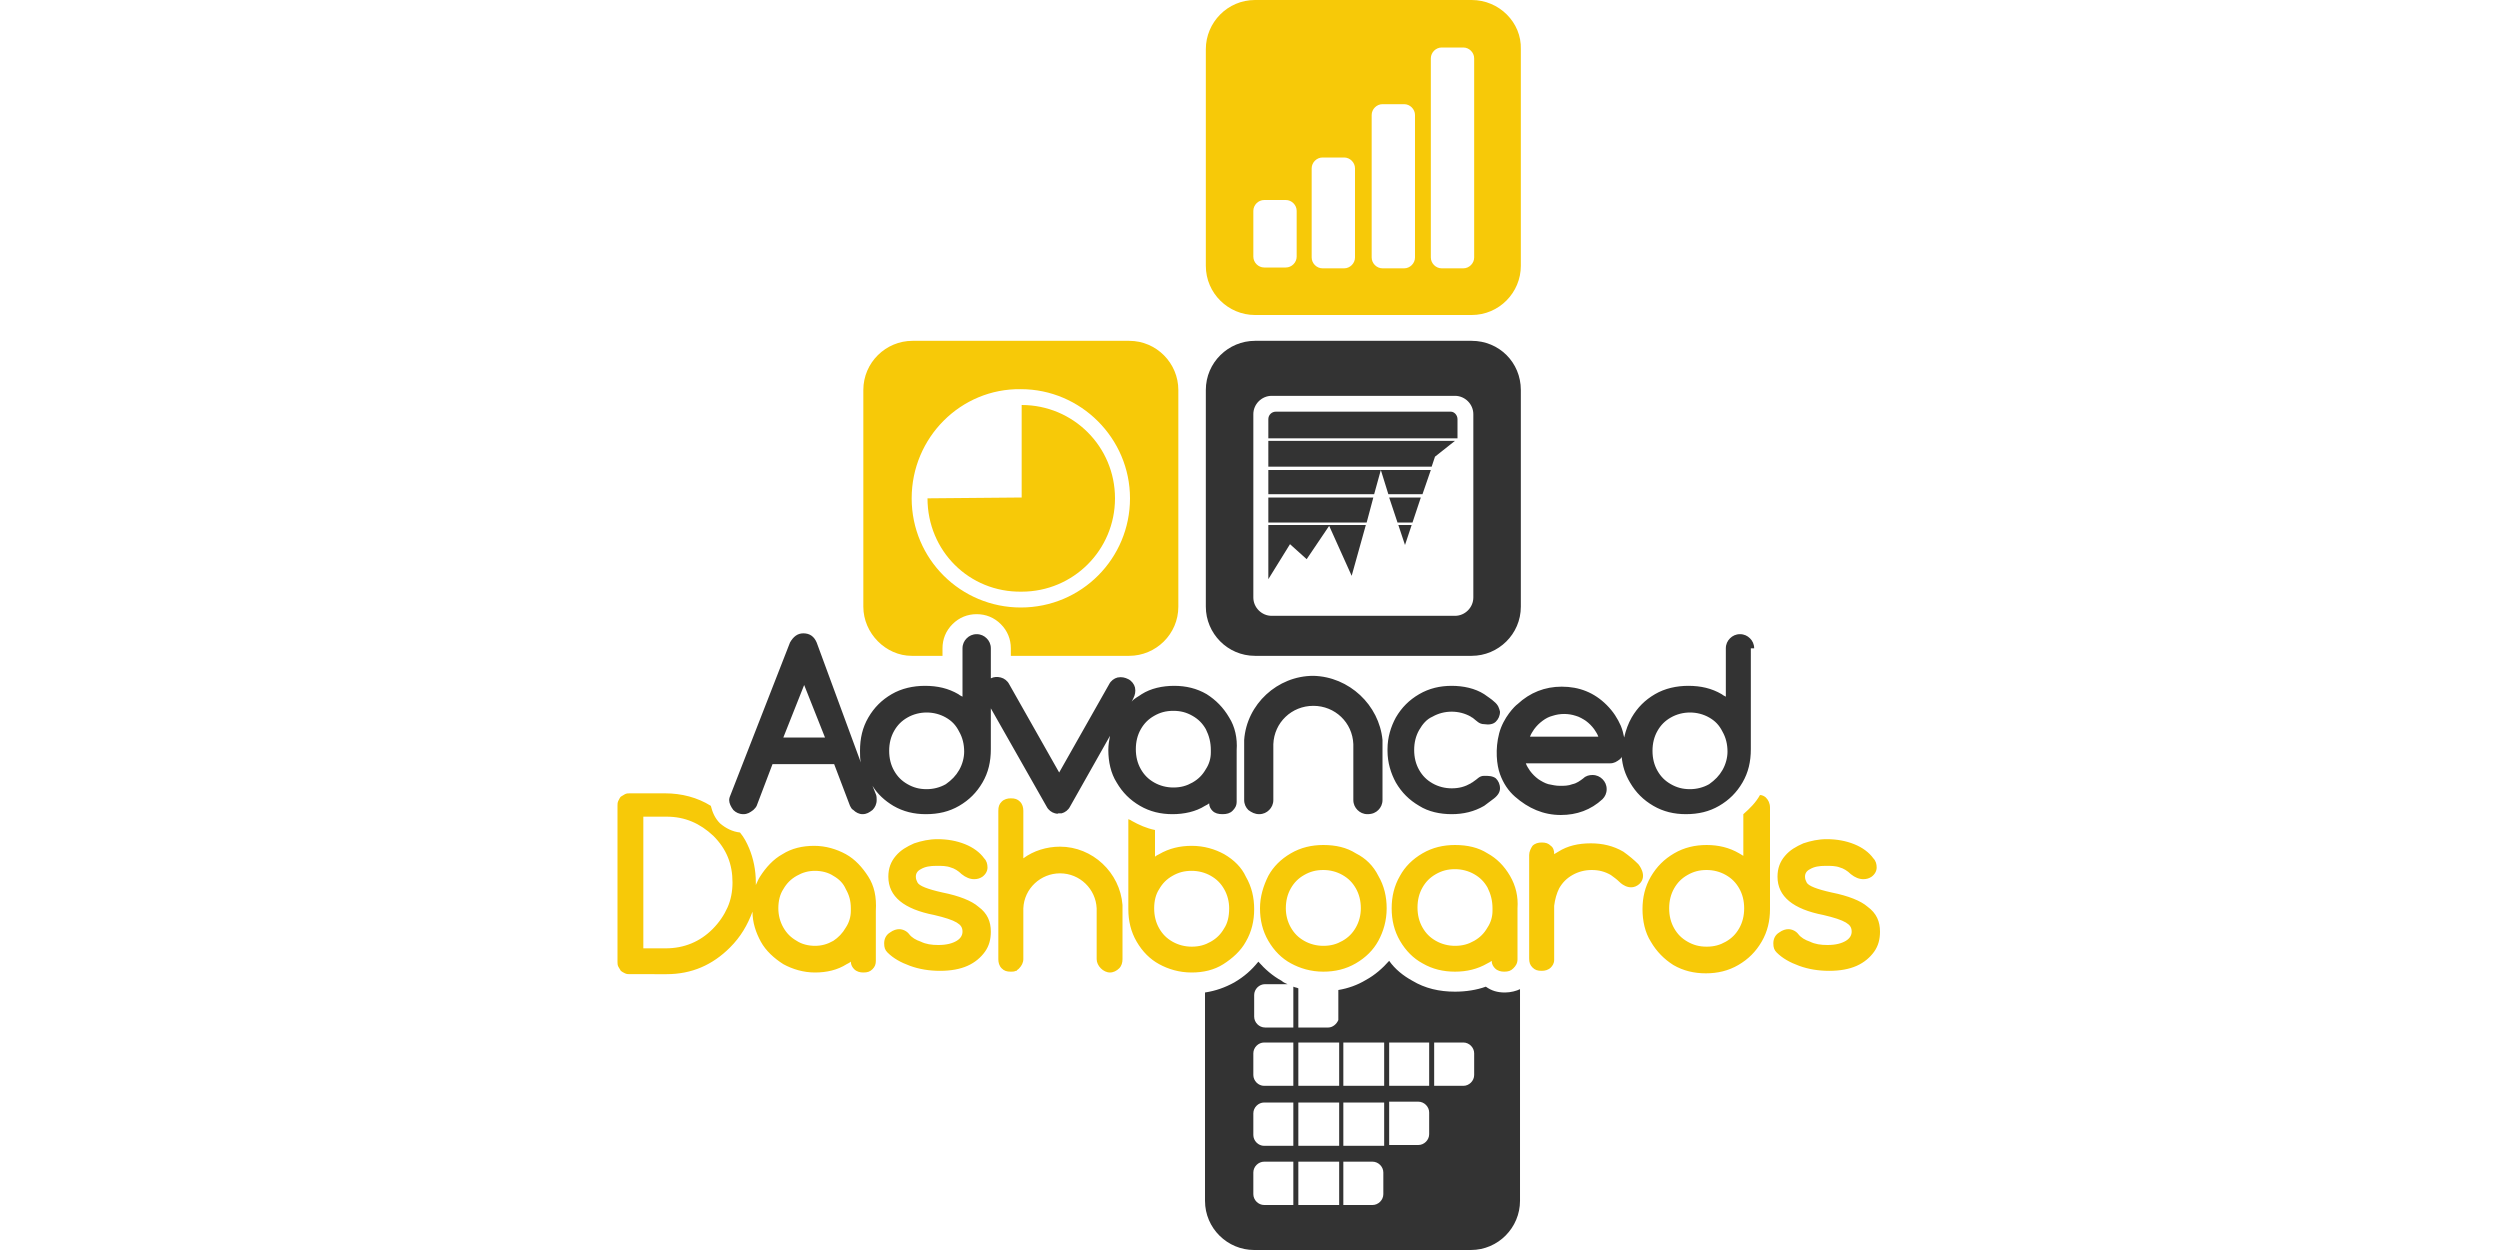 <?xml version="1.0" encoding="utf-8"?>
<!-- Generator: Adobe Illustrator 27.0.1, SVG Export Plug-In . SVG Version: 6.00 Build 0)  -->
<svg version="1.1" id="Layer_1" xmlns="http://www.w3.org/2000/svg" xmlns:xlink="http://www.w3.org/1999/xlink" x="0px" y="0px"
	 viewBox="0 0 300 150" style="enable-background:new 0 0 300 150;" xml:space="preserve">
<style type="text/css">
	.st0{fill:#333333;}
	.st1{fill:#F7C908;}
</style>
<g>
	<path class="st0" d="M167.8,63h1.6l-0.8,2.4L167.8,63z M152.2,69.5l2.6-4.2l2,1.8l2.7-4l2.7,6l1.7-6.1h-11.7V69.5z M167.7,62.7h1.8
		l1-3h-3.8L167.7,62.7z M152.2,62.7H164l0.8-3h-12.6V62.7z M152.2,56h19.6l0.4-1.2l2.4-1.9h-22.4V56z M182.5,46.8v26
		c0,3.3-2.7,5.9-5.9,5.9h-26c-3.3,0-5.9-2.7-5.9-5.9v-26c0-3.3,2.7-5.9,5.9-5.9h26C179.9,40.9,182.5,43.5,182.5,46.8z M176.8,49.7
		c0-1.2-1-2.2-2.2-2.2h-22c-1.2,0-2.2,1-2.2,2.2v22c0,1.2,1,2.2,2.2,2.2h22c1.2,0,2.2-1,2.2-2.2V49.7z M152.2,59.3h12.7l0.8-2.9
		l0.9,2.9h4.1l1-2.9h-19.5V59.3z M174.1,49.4h-21c-0.5,0-0.9,0.4-0.9,0.9v2.3h22.7v-2.3C174.9,49.8,174.5,49.4,174.1,49.4z
		 M180.6,119.1c-0.9,0-1.6-0.2-2.3-0.7c-1.1,0.4-2.4,0.6-3.7,0.6c-1.9,0-3.6-0.4-5.1-1.3c-1.1-0.6-2.1-1.4-2.8-2.4
		c-0.8,0.9-1.7,1.7-2.8,2.3c-1,0.6-2.1,1-3.3,1.2c0,0,0,0,0,0.1v3.5c-0.2,0.5-0.7,0.9-1.2,0.9h-3.6v-4.7c-0.2-0.1-0.4-0.1-0.6-0.2
		v4.9h-3.4c-0.7,0-1.3-0.6-1.3-1.3v-2.6c0-0.7,0.6-1.3,1.3-1.3h2.7c-0.2-0.1-0.5-0.2-0.7-0.4c-1.1-0.6-2-1.4-2.8-2.3
		c-0.8,1-1.7,1.8-2.9,2.5c-1.1,0.6-2.2,1-3.5,1.2v25c0,3.3,2.7,5.9,5.9,5.9h26c3.3,0,5.9-2.7,5.9-5.9v-25.4
		C182,118.9,181.3,119.1,180.6,119.1z M155.2,144.6h-3.5c-0.7,0-1.3-0.6-1.3-1.3v-2.6c0-0.7,0.6-1.3,1.3-1.3h3.5V144.6z
		 M155.2,137.5h-3.5c-0.7,0-1.3-0.6-1.3-1.3v-2.6c0-0.7,0.6-1.3,1.3-1.3h3.5V137.5z M155.2,130.3h-3.5c-0.7,0-1.3-0.6-1.3-1.3v-2.6
		c0-0.7,0.6-1.3,1.3-1.3h3.5V130.3z M160.7,144.6h-4.9v-5.2h4.9V144.6z M160.7,137.5h-4.9v-5.2h4.9V137.5z M160.7,130.3h-4.9v-5.2
		h4.9V130.3z M166,143.3c0,0.7-0.6,1.3-1.3,1.3h-3.5v-5.2h3.5c0.7,0,1.3,0.6,1.3,1.3V143.3z M166.1,137.5h-4.9v-5.2h4.9V137.5z
		 M166.1,130.3h-4.9v-5.2h4.9V130.3z M171.5,136.1c0,0.7-0.6,1.3-1.3,1.3h-3.5v-5.2h3.5c0.7,0,1.3,0.6,1.3,1.3V136.1z M171.5,130.3
		h-4.8v-5.2h4.8V130.3z M176.9,129c0,0.7-0.6,1.3-1.3,1.3h-3.5v-5.2h3.5c0.7,0,1.3,0.6,1.3,1.3V129z M147.5,86.1
		c-0.7-1.2-1.6-2.1-2.7-2.8c-1.2-0.7-2.5-1-3.9-1c-1.4,0-2.8,0.3-3.9,1c-0.4,0.3-0.9,0.5-1.2,0.9l0.2-0.4c0.2-0.4,0.3-0.8,0.2-1.3
		c-0.1-0.4-0.4-0.8-0.8-1c-0.4-0.2-0.8-0.3-1.3-0.2c-0.4,0.1-0.8,0.4-1,0.8l-6,10.6l-6-10.6c-0.2-0.4-0.6-0.7-1-0.8
		c-0.4-0.1-0.8-0.1-1.2,0.1v-3.6c0-0.5-0.2-0.9-0.5-1.2c-0.3-0.3-0.7-0.5-1.2-0.5c-0.5,0-0.9,0.2-1.2,0.5c-0.3,0.3-0.5,0.7-0.5,1.2
		v5.8c-0.2-0.1-0.4-0.2-0.5-0.3c-1.2-0.7-2.5-1-4-1c-1.4,0-2.8,0.3-4,1c-1.2,0.7-2.1,1.6-2.8,2.8c-0.7,1.2-1,2.5-1,4
		c0,0.5,0,1,0.1,1.4L98,77.1c-0.3-0.7-0.8-1.1-1.6-1.1c-0.7,0-1.2,0.4-1.6,1.1l-7.1,18.2c-0.1,0.2-0.2,0.5-0.2,0.7
		c0,0.4,0.2,0.8,0.5,1.2c0.3,0.3,0.7,0.5,1.2,0.5c0.5,0,0.8-0.2,1.2-0.5c0.2-0.2,0.3-0.3,0.4-0.5l1.9-5h7.4l1.9,5
		c0.1,0.2,0.2,0.4,0.4,0.5c0.3,0.3,0.7,0.5,1.1,0.5c0.5,0,0.8-0.2,1.2-0.5c0.3-0.3,0.5-0.7,0.5-1.2c0-0.2,0-0.5-0.1-0.7l-0.4-1
		c0.6,1,1.5,1.8,2.5,2.4c1.2,0.7,2.5,1,3.9,1c1.5,0,2.8-0.3,4-1c1.2-0.7,2.1-1.6,2.8-2.8c0.7-1.2,1-2.5,1-4c0-0.1,0-0.1,0-0.2
		c0-0.1,0-0.1,0-0.2V85l6.7,11.8c0.2,0.4,0.6,0.7,1,0.8c0.1,0,0.3,0.1,0.4,0c0.1,0,0.3,0,0.4,0c0.4-0.1,0.8-0.4,1-0.8l4.8-8.5
		c-0.1,0.5-0.2,1.1-0.2,1.7c0,1.4,0.3,2.8,1,3.9c0.7,1.2,1.6,2.1,2.8,2.8c1.2,0.7,2.5,1,3.9,1c1.4,0,2.8-0.3,3.9-1
		c0.2-0.1,0.4-0.2,0.5-0.3c0,0.4,0.2,0.7,0.4,0.9c0.3,0.3,0.7,0.4,1.2,0.4c0.5,0,0.9-0.1,1.2-0.4c0.3-0.3,0.5-0.6,0.5-1.1v-4.1V90h0
		C148.5,88.6,148.2,87.2,147.5,86.1z M94,88.5l2.5-6.3l2.5,6.3H94z M115.1,92.4c-0.4,0.7-0.9,1.2-1.6,1.7c-0.7,0.4-1.5,0.6-2.3,0.6
		c-0.9,0-1.6-0.2-2.3-0.6c-0.7-0.4-1.2-0.9-1.6-1.6c-0.4-0.7-0.6-1.5-0.6-2.4c0-0.9,0.2-1.7,0.6-2.4c0.4-0.7,0.9-1.2,1.6-1.6
		c0.7-0.4,1.5-0.6,2.3-0.6c0.8,0,1.6,0.2,2.3,0.6c0.7,0.4,1.2,0.9,1.6,1.7c0.4,0.7,0.6,1.5,0.6,2.4
		C115.7,90.9,115.5,91.7,115.1,92.4z M145.3,90v0.3c0,0.7-0.2,1.4-0.6,2c-0.4,0.7-0.9,1.2-1.6,1.6c-0.7,0.4-1.4,0.6-2.3,0.6
		c-0.8,0-1.6-0.2-2.3-0.6c-0.7-0.4-1.2-0.9-1.6-1.6c-0.4-0.7-0.6-1.5-0.6-2.4c0-0.9,0.2-1.7,0.6-2.4c0.4-0.7,0.9-1.2,1.6-1.6
		c0.7-0.4,1.4-0.6,2.3-0.6c0.9,0,1.6,0.2,2.3,0.6c0.7,0.4,1.2,0.9,1.6,1.6C145.1,88.3,145.3,89.1,145.3,90L145.3,90z M165.9,88.8
		l0,0.6V96c0,0.5-0.2,0.9-0.5,1.2c-0.3,0.3-0.7,0.5-1.3,0.5c-0.5,0-0.9-0.2-1.2-0.5c-0.3-0.3-0.5-0.7-0.5-1.2v-6.3l0-0.4
		c-0.1-2.6-2.2-4.6-4.8-4.6c0,0,0,0,0,0c0,0,0,0,0,0c-2.6,0-4.7,2-4.8,4.6l0,0.4V96c0,0.5-0.2,0.9-0.5,1.2c-0.3,0.3-0.7,0.5-1.2,0.5
		c-0.5,0-0.9-0.2-1.3-0.5c-0.3-0.3-0.5-0.7-0.5-1.2v-6.6l0-0.6h0c0.3-4.3,4-7.7,8.3-7.7c0,0,0,0,0,0c0,0,0,0,0,0
		C161.9,81.2,165.5,84.6,165.9,88.8L165.9,88.8z M170.3,87.6c-0.4,0.7-0.6,1.5-0.6,2.4c0,0.9,0.2,1.7,0.6,2.4
		c0.4,0.7,0.9,1.2,1.6,1.6c0.7,0.4,1.5,0.6,2.3,0.6c0.9,0,1.6-0.2,2.3-0.6c0.1-0.1,0.2-0.1,0.3-0.2c0.5-0.3,0.7-0.7,1.3-0.7
		c0.5,0,1,0,1.4,0.3c0.3,0.3,0.5,0.7,0.5,1.2c0,0.4-0.2,0.8-0.7,1.2c-0.4,0.3-0.8,0.6-1.2,0.9c-1.2,0.7-2.5,1-3.9,1
		c-1.4,0-2.8-0.3-3.9-1c-1.2-0.7-2.1-1.6-2.8-2.8c-0.6-1.1-1-2.4-1-3.8h0c0,0,0-0.1,0-0.1c0,0,0,0,0,0c0,0,0,0,0,0c0,0,0-0.1,0-0.1
		h0c0-1.4,0.4-2.7,1-3.8c0.7-1.2,1.6-2.1,2.8-2.8c1.2-0.7,2.5-1,3.9-1c1.4,0,2.8,0.3,3.9,1c0.4,0.3,0.9,0.6,1.2,0.9
		c0.5,0.4,0.6,0.8,0.7,1.2c0,0.5-0.2,0.9-0.5,1.2c-0.3,0.3-0.8,0.4-1.4,0.3c-0.6,0-0.9-0.4-1.3-0.7c-0.1-0.1-0.2-0.1-0.3-0.2
		c-0.7-0.4-1.5-0.6-2.3-0.6c-0.8,0-1.6,0.2-2.3,0.6C171.2,86.3,170.7,86.9,170.3,87.6z M210.5,77.8c0-0.5-0.2-0.9-0.5-1.2
		c-0.3-0.3-0.7-0.5-1.2-0.5c-0.5,0-0.9,0.2-1.2,0.5c-0.3,0.3-0.5,0.7-0.5,1.2v5.8c-0.2-0.1-0.4-0.2-0.5-0.3c-1.2-0.7-2.5-1-4-1
		c-1.4,0-2.8,0.3-4,1c-1.2,0.7-2.1,1.6-2.8,2.8c-0.4,0.7-0.7,1.5-0.9,2.4c-0.1-0.5-0.2-0.9-0.4-1.4c-0.4-0.9-0.9-1.7-1.7-2.5
		c-1.5-1.5-3.3-2.2-5.4-2.2c-2,0-3.8,0.7-5.3,2.1c-0.3,0.2-1.7,1.6-2.2,3.5c-0.5,1.9-0.3,3.8,0.1,4.9c0.4,1.1,1,2,1.8,2.7
		c1.6,1.4,3.4,2.2,5.5,2.2c1.9,0,3.6-0.6,5-1.9l0,0c0.3-0.3,0.5-0.7,0.5-1.2c0-0.5-0.2-0.9-0.5-1.2c-0.3-0.3-0.7-0.5-1.2-0.5
		c0,0,0,0,0,0c-0.4,0-0.8,0.1-1.1,0.4c-0.4,0.3-0.8,0.6-1.3,0.7c-0.5,0.2-1,0.2-1.5,0.2c-0.5,0-0.9-0.1-1.4-0.2
		c-0.4-0.1-0.9-0.4-1.2-0.6c-0.4-0.3-0.7-0.6-1-1c-0.2-0.3-0.4-0.6-0.5-0.9h10.1c0.5,0,0.8-0.2,1.2-0.5c0.1-0.1,0.2-0.2,0.2-0.3
		c0.1,1.1,0.4,2.1,1,3.1c0.7,1.2,1.6,2.1,2.8,2.8c1.2,0.7,2.5,1,3.9,1c1.5,0,2.8-0.3,4-1c1.2-0.7,2.1-1.6,2.8-2.8c0.7-1.2,1-2.5,1-4
		c0-0.1,0-0.1,0-0.2c0-0.1,0-0.1,0-0.2V77.8z M183.6,88.4c0.1-0.3,0.3-0.6,0.5-0.9c0.3-0.4,0.6-0.7,1-1c0.4-0.3,0.8-0.5,1.2-0.6
		c0.9-0.3,1.9-0.3,2.8,0c0.4,0.1,0.9,0.4,1.2,0.6c0.4,0.3,0.7,0.6,1,1c0.2,0.3,0.4,0.6,0.5,0.9H183.6z M206.7,92.4
		c-0.4,0.7-0.9,1.2-1.6,1.7c-0.7,0.4-1.5,0.6-2.3,0.6c-0.9,0-1.6-0.2-2.3-0.6c-0.7-0.4-1.2-0.9-1.6-1.6c-0.4-0.7-0.6-1.5-0.6-2.4
		c0-0.9,0.2-1.7,0.6-2.4c0.4-0.7,0.9-1.2,1.6-1.6c0.7-0.4,1.5-0.6,2.3-0.6c0.8,0,1.6,0.2,2.3,0.6c0.7,0.4,1.2,0.9,1.6,1.7
		c0.4,0.7,0.6,1.5,0.6,2.4C207.3,90.9,207.1,91.7,206.7,92.4z"/>
	<path class="st1" d="M111.3,59.8l11.3-0.1V48.6c6.2,0,11.2,5,11.2,11.2c0,6.2-5,11.2-11.2,11.2C116.3,71.1,111.3,66.1,111.3,59.8z
		 M103.6,72.8v-26c0-3.3,2.7-5.9,5.9-5.9h26c3.3,0,5.9,2.7,5.9,5.9v26c0,3.3-2.7,5.9-5.9,5.9h-14.2v-0.9c0-1.1-0.4-2.1-1.2-2.9
		c-0.8-0.8-1.8-1.2-2.9-1.2c-1.1,0-2.1,0.4-2.9,1.2c-0.8,0.8-1.2,1.8-1.2,2.9v0.9h-3.7C106.3,78.7,103.6,76,103.6,72.8z M109.4,59.8
		c0,7.3,5.9,13.1,13.1,13.1c7.3,0,13.1-5.9,13.1-13.1s-5.9-13.1-13.1-13.1C115.3,46.6,109.4,52.5,109.4,59.8z M176.6,0h-26
		c-3.3,0-5.9,2.7-5.9,5.9v26c0,3.3,2.7,5.9,5.9,5.9h26c3.3,0,5.9-2.7,5.9-5.9v-26C182.6,2.7,179.9,0,176.6,0z M155.6,30.8
		c0,0.7-0.6,1.3-1.3,1.3h-2.6c-0.7,0-1.3-0.6-1.3-1.3v-5.5c0-0.7,0.6-1.3,1.3-1.3h2.6c0.7,0,1.3,0.6,1.3,1.3V30.8z M162.6,30.9
		c0,0.7-0.6,1.3-1.3,1.3h-2.6c-0.7,0-1.3-0.6-1.3-1.3V20.2c0-0.7,0.6-1.3,1.3-1.3h2.6c0.7,0,1.3,0.6,1.3,1.3V30.9z M169.8,30.9
		c0,0.7-0.6,1.3-1.3,1.3h-2.6c-0.7,0-1.3-0.6-1.3-1.3V13.8c0-0.7,0.6-1.3,1.3-1.3h2.6c0.7,0,1.3,0.6,1.3,1.3V30.9z M176.9,30.9
		c0,0.7-0.6,1.3-1.3,1.3H173c-0.7,0-1.3-0.6-1.3-1.3V7c0-0.7,0.6-1.3,1.3-1.3h2.6c0.7,0,1.3,0.6,1.3,1.3V30.9z M104.2,105.2
		c-0.7-1.1-1.6-2.1-2.7-2.7c-1.1-0.6-2.4-1-3.8-1c-1.4,0-2.7,0.3-3.8,1c-1.1,0.6-2,1.6-2.7,2.7c-0.2,0.3-0.3,0.6-0.5,1
		c0-0.1,0-0.2,0-0.3c0-1.5-0.3-2.9-0.8-4.1c-0.3-0.7-0.6-1.3-1.1-1.9c-0.9-0.1-1.7-0.5-2.4-1.1c-0.6-0.6-0.9-1.3-1.1-2.1
		c-1.6-1-3.5-1.5-5.5-1.5h-4.2c-0.2,0-0.4,0-0.6,0.1c-0.2,0.1-0.3,0.2-0.5,0.3c-0.1,0.1-0.2,0.3-0.3,0.5c-0.1,0.2-0.1,0.4-0.1,0.6
		v18.7c0,0.2,0,0.4,0.1,0.6c0.1,0.2,0.2,0.3,0.3,0.5c0.1,0.1,0.3,0.2,0.5,0.3c0.2,0.1,0.4,0.1,0.6,0.1H80c3,0,5.5-1.1,7.6-3.2
		c1.3-1.3,2.1-2.7,2.7-4.3c0,1.3,0.4,2.5,1,3.6c0.6,1.1,1.6,2,2.7,2.7c1.1,0.6,2.4,1,3.8,1c1.4,0,2.7-0.3,3.8-1
		c0.2-0.1,0.4-0.2,0.5-0.3c0,0.4,0.2,0.7,0.4,0.9c0.3,0.3,0.7,0.4,1.1,0.4c0.5,0,0.8-0.1,1.1-0.4c0.3-0.3,0.4-0.6,0.4-1v-4v-2h0
		C105.2,107.6,104.9,106.3,104.2,105.2z M87.3,108.9c-0.4,0.9-1,1.8-1.8,2.6c-1.5,1.5-3.4,2.3-5.6,2.3h-2.7V98H80
		c2.2,0,4,0.8,5.6,2.3c1.6,1.6,2.3,3.4,2.3,5.6C87.9,107,87.7,108,87.3,108.9z M102.1,109v0.3c0,0.7-0.2,1.4-0.6,2
		c-0.4,0.7-0.9,1.2-1.5,1.6c-0.7,0.4-1.4,0.6-2.2,0.6c-0.8,0-1.6-0.2-2.2-0.6c-0.7-0.4-1.2-0.9-1.6-1.6c-0.4-0.7-0.6-1.5-0.6-2.3
		c0-0.9,0.2-1.7,0.6-2.3c0.4-0.7,0.9-1.2,1.6-1.6c0.7-0.4,1.4-0.6,2.2-0.6c0.8,0,1.6,0.2,2.2,0.6c0.7,0.4,1.2,0.9,1.5,1.6
		C101.9,107.4,102.1,108.1,102.1,109L102.1,109z M118.9,111.8c0,0.9-0.2,1.7-0.7,2.4c-0.5,0.7-1.2,1.3-2.1,1.7
		c-0.9,0.4-2,0.6-3.3,0.6c-1.3,0-2.5-0.2-3.6-0.6c-1.1-0.4-2-0.9-2.7-1.6c-0.3-0.3-0.4-0.6-0.4-1.1c0-0.5,0.2-1,0.7-1.3
		c0.4-0.3,0.8-0.4,1.1-0.4c0.4,0,0.9,0.2,1.2,0.6c0.3,0.4,0.8,0.7,1.4,0.9c0.6,0.3,1.3,0.4,2.1,0.4c1,0,1.7-0.2,2.2-0.5
		c0.5-0.3,0.7-0.7,0.7-1.1c0-0.5-0.2-0.8-0.7-1.1c-0.5-0.3-1.4-0.6-2.7-0.9c-3.6-0.7-5.5-2.2-5.5-4.6c0-1,0.3-1.8,0.9-2.5
		c0.6-0.7,1.3-1.1,2.2-1.5c0.9-0.3,1.8-0.5,2.8-0.5c1.2,0,2.3,0.2,3.3,0.6c1,0.4,1.8,1,2.3,1.7c0.3,0.3,0.4,0.7,0.4,1.1
		c0,0.4-0.2,0.8-0.6,1.1c-0.3,0.2-0.6,0.3-1,0.3c-0.5,0-1-0.2-1.5-0.6c-0.4-0.4-0.9-0.7-1.3-0.8c-0.5-0.2-1.1-0.2-1.7-0.2
		c-0.8,0-1.4,0.1-1.9,0.4c-0.4,0.2-0.6,0.5-0.6,0.9c0,0.3,0.1,0.5,0.2,0.7c0.1,0.2,0.4,0.4,0.9,0.6c0.5,0.2,1.2,0.4,2.1,0.6
		c2,0.4,3.5,1,4.3,1.7C118.5,109.6,118.9,110.6,118.9,111.8z M134.7,108.6l0,6.5c0,0.4-0.1,0.8-0.4,1.1c-0.3,0.3-0.7,0.5-1.1,0.5
		c-0.4,0-0.8-0.2-1.1-0.5c-0.3-0.3-0.5-0.7-0.5-1.1l0-6.1c-0.1-2.3-2-4.2-4.4-4.2c0,0,0,0,0,0c0,0,0,0,0,0c-2.3,0-4.3,1.8-4.4,4.2
		l0,6.1c0,0.4-0.2,0.8-0.5,1.1c0,0,0,0,0,0c0,0,0,0,0,0c0,0,0,0,0,0c0,0-0.1,0.1-0.1,0.1c-0.1,0.1-0.2,0.1-0.2,0.2c0,0,0,0,0,0
		c0,0-0.1,0-0.1,0c0,0,0,0,0,0c0,0,0,0,0,0c-0.2,0.1-0.4,0.1-0.6,0.1c0,0,0,0,0,0s0,0,0,0c-0.5,0-0.8-0.1-1.1-0.4
		c-0.3-0.3-0.4-0.7-0.4-1.1v0V97.3c0-0.5,0.1-0.8,0.4-1.1c0.3-0.3,0.7-0.4,1.1-0.4c0.5,0,0.8,0.1,1.1,0.4c0.3,0.3,0.4,0.7,0.4,1.1
		v5.7c1.2-0.9,2.8-1.4,4.4-1.4c0,0,0,0,0,0c0,0,0,0,0,0C131.1,101.6,134.4,104.7,134.7,108.6L134.7,108.6z M146.9,102.5
		c-1.1-0.6-2.4-1-3.9-1c-1.4,0-2.7,0.3-3.9,1c-0.2,0.1-0.4,0.2-0.5,0.3v-3.2c-1-0.2-1.9-0.6-2.8-1.1c-0.1-0.1-0.2-0.1-0.4-0.2v10.4
		c0,0.1,0,0.1,0,0.2c0,0.1,0,0.1,0,0.2c0,1.4,0.3,2.7,1,3.9c0.7,1.2,1.6,2.1,2.7,2.7c1.1,0.6,2.4,1,3.9,1c1.4,0,2.7-0.3,3.8-1
		c1.1-0.7,2.1-1.6,2.7-2.7c0.7-1.2,1-2.5,1-3.9c0-1.4-0.3-2.7-1-3.9C149,104.1,148.1,103.2,146.9,102.5z M146.9,111.4
		c-0.4,0.7-0.9,1.2-1.6,1.6c-0.7,0.4-1.4,0.6-2.3,0.6c-0.8,0-1.6-0.2-2.3-0.6c-0.7-0.4-1.2-0.9-1.6-1.6c-0.4-0.7-0.6-1.5-0.6-2.4
		c0-0.9,0.2-1.7,0.6-2.3c0.4-0.7,0.9-1.2,1.6-1.6c0.7-0.4,1.4-0.6,2.3-0.6c0.8,0,1.6,0.2,2.3,0.6c0.7,0.4,1.2,0.9,1.6,1.6
		c0.4,0.7,0.6,1.5,0.6,2.3C147.5,110,147.3,110.8,146.9,111.4z M225.6,111.8c0,0.9-0.2,1.7-0.7,2.4c-0.5,0.7-1.2,1.3-2.1,1.7
		c-0.9,0.4-2,0.6-3.3,0.6c-1.3,0-2.5-0.2-3.6-0.6c-1.1-0.4-2-0.9-2.7-1.6c-0.3-0.3-0.4-0.6-0.4-1.1c0-0.5,0.2-1,0.7-1.3
		c0.4-0.3,0.8-0.4,1.1-0.4c0.4,0,0.9,0.2,1.2,0.6c0.3,0.4,0.8,0.7,1.4,0.9c0.6,0.3,1.3,0.4,2.1,0.4c1,0,1.7-0.2,2.2-0.5
		c0.5-0.3,0.7-0.7,0.7-1.1c0-0.5-0.2-0.8-0.7-1.1c-0.5-0.3-1.4-0.6-2.7-0.9c-3.6-0.7-5.5-2.2-5.5-4.6c0-1,0.3-1.8,0.9-2.5
		c0.6-0.7,1.3-1.1,2.2-1.5c0.9-0.3,1.8-0.5,2.8-0.5c1.2,0,2.3,0.2,3.3,0.6c1,0.4,1.8,1,2.3,1.7c0.3,0.3,0.4,0.7,0.4,1.1
		c0,0.4-0.2,0.8-0.6,1.1c-0.3,0.2-0.6,0.3-1,0.3c-0.5,0-1-0.2-1.5-0.6c-0.4-0.4-0.9-0.7-1.3-0.8c-0.5-0.2-1.1-0.2-1.7-0.2
		c-0.8,0-1.4,0.1-1.9,0.4c-0.4,0.2-0.6,0.5-0.6,0.9c0,0.3,0.1,0.5,0.2,0.7c0.1,0.2,0.4,0.4,0.9,0.6c0.5,0.2,1.2,0.4,2.1,0.6
		c2,0.4,3.5,1,4.3,1.7C225.2,109.6,225.6,110.6,225.6,111.8z M211.2,95.4c-0.5,0.9-1.2,1.6-2,2.3v5c-0.2-0.1-0.3-0.2-0.5-0.3
		c-1.2-0.7-2.5-1-3.9-1c-1.4,0-2.7,0.3-3.9,1c-1.2,0.7-2.1,1.6-2.8,2.8c-0.7,1.2-1,2.5-1,3.9c0,1.4,0.3,2.8,1,3.9
		c0.7,1.2,1.6,2.1,2.7,2.8c1.2,0.7,2.5,1,3.9,1c1.4,0,2.7-0.3,3.9-1c1.2-0.7,2.1-1.6,2.8-2.8c0.7-1.2,1-2.5,1-3.9c0-0.1,0-0.1,0-0.2
		c0-0.1,0-0.1,0-0.2V96.9c0-0.5-0.2-0.9-0.5-1.2C211.8,95.6,211.5,95.4,211.2,95.4z M208.7,111.4c-0.4,0.7-0.9,1.2-1.6,1.6
		c-0.7,0.4-1.4,0.6-2.3,0.6c-0.9,0-1.6-0.2-2.3-0.6c-0.7-0.4-1.2-0.9-1.6-1.6c-0.4-0.7-0.6-1.5-0.6-2.4c0-0.9,0.2-1.7,0.6-2.4
		c0.4-0.7,0.9-1.2,1.6-1.6c0.7-0.4,1.4-0.6,2.3-0.6c0.8,0,1.6,0.2,2.3,0.6c0.7,0.4,1.2,0.9,1.6,1.6c0.4,0.7,0.6,1.5,0.6,2.4
		C209.3,109.9,209.1,110.7,208.7,111.4z M181.2,105.1c-0.7-1.2-1.6-2.1-2.7-2.7c-1.1-0.7-2.4-1-3.9-1c-1.4,0-2.7,0.3-3.9,1
		c-1.2,0.7-2.1,1.6-2.7,2.7c-0.7,1.2-1,2.5-1,3.9c0,1.4,0.3,2.7,1,3.9c0.7,1.2,1.6,2.1,2.7,2.7c1.2,0.7,2.5,1,3.9,1
		c1.4,0,2.7-0.3,3.9-1c0.2-0.1,0.4-0.2,0.5-0.3c0,0.4,0.2,0.7,0.4,0.9c0.3,0.3,0.7,0.4,1.1,0.4c0.5,0,0.8-0.1,1.1-0.4
		c0.3-0.3,0.5-0.6,0.5-1.1V111V109h0C182.2,107.6,181.9,106.3,181.2,105.1z M179.1,109v0.3c0,0.7-0.2,1.4-0.6,2
		c-0.4,0.7-0.9,1.2-1.6,1.6c-0.7,0.4-1.4,0.6-2.3,0.6c-0.8,0-1.6-0.2-2.3-0.6c-0.7-0.4-1.2-0.9-1.6-1.6c-0.4-0.7-0.6-1.5-0.6-2.4
		c0-0.9,0.2-1.7,0.6-2.4c0.4-0.7,0.9-1.2,1.6-1.6c0.7-0.4,1.4-0.6,2.3-0.6c0.8,0,1.6,0.2,2.3,0.6c0.7,0.4,1.2,0.9,1.6,1.6
		C178.9,107.3,179.1,108.1,179.1,109L179.1,109z M196.6,103.7c0,0,1.2,1.4,0.1,2.4c-1.2,1-2.4-0.3-2.4-0.3c-0.3-0.3-0.6-0.5-1-0.8
		c-0.7-0.4-1.4-0.6-2.3-0.6c-0.8,0-1.6,0.2-2.3,0.6c-0.7,0.4-1.2,0.9-1.6,1.6c-0.3,0.6-0.5,1.3-0.6,2.1v6.5c0,0,0,0,0,0
		c0,0.4-0.2,0.7-0.4,0.9c-0.3,0.3-0.7,0.4-1.1,0.4c-0.5,0-0.8-0.1-1.1-0.4c-0.3-0.3-0.4-0.6-0.4-1.1v-12.4c0-0.4,0.2-0.8,0.4-1.1
		c0.3-0.3,0.7-0.4,1.1-0.4c0.5,0,0.8,0.1,1.1,0.4c0.3,0.2,0.4,0.6,0.4,0.9c0,0,0,0,0,0v0.1c0.2-0.1,0.3-0.2,0.5-0.3
		c1.1-0.7,2.4-1,3.9-1c1.4,0,2.7,0.3,3.9,1C195.5,102.7,196.1,103.2,196.6,103.7z M162.7,102.4c-1.1-0.7-2.4-1-3.9-1
		c-1.4,0-2.7,0.3-3.9,1c-1.2,0.7-2.1,1.6-2.7,2.7c-0.6,1.2-1,2.5-1,3.9c0,1.4,0.3,2.7,1,3.9c0.7,1.2,1.6,2.1,2.7,2.7
		c1.1,0.6,2.4,1,3.9,1c1.4,0,2.7-0.3,3.9-1c1.2-0.7,2.1-1.6,2.7-2.7c0.6-1.1,1-2.4,1-3.9c0-1.4-0.3-2.7-1-3.9
		C164.8,103.9,163.9,103,162.7,102.4z M162.7,111.3c-0.4,0.7-0.9,1.2-1.6,1.6c-0.7,0.4-1.4,0.6-2.3,0.6c-0.8,0-1.6-0.2-2.3-0.6
		c-0.7-0.4-1.2-0.9-1.6-1.6c-0.4-0.7-0.6-1.5-0.6-2.3c0-0.9,0.2-1.7,0.6-2.4c0.4-0.7,0.9-1.2,1.6-1.6c0.7-0.4,1.4-0.6,2.3-0.6
		c0.8,0,1.6,0.2,2.3,0.6c0.7,0.4,1.2,0.9,1.6,1.6c0.4,0.7,0.6,1.5,0.6,2.4C163.3,109.8,163.1,110.6,162.7,111.3z"/>
</g>
</svg>
